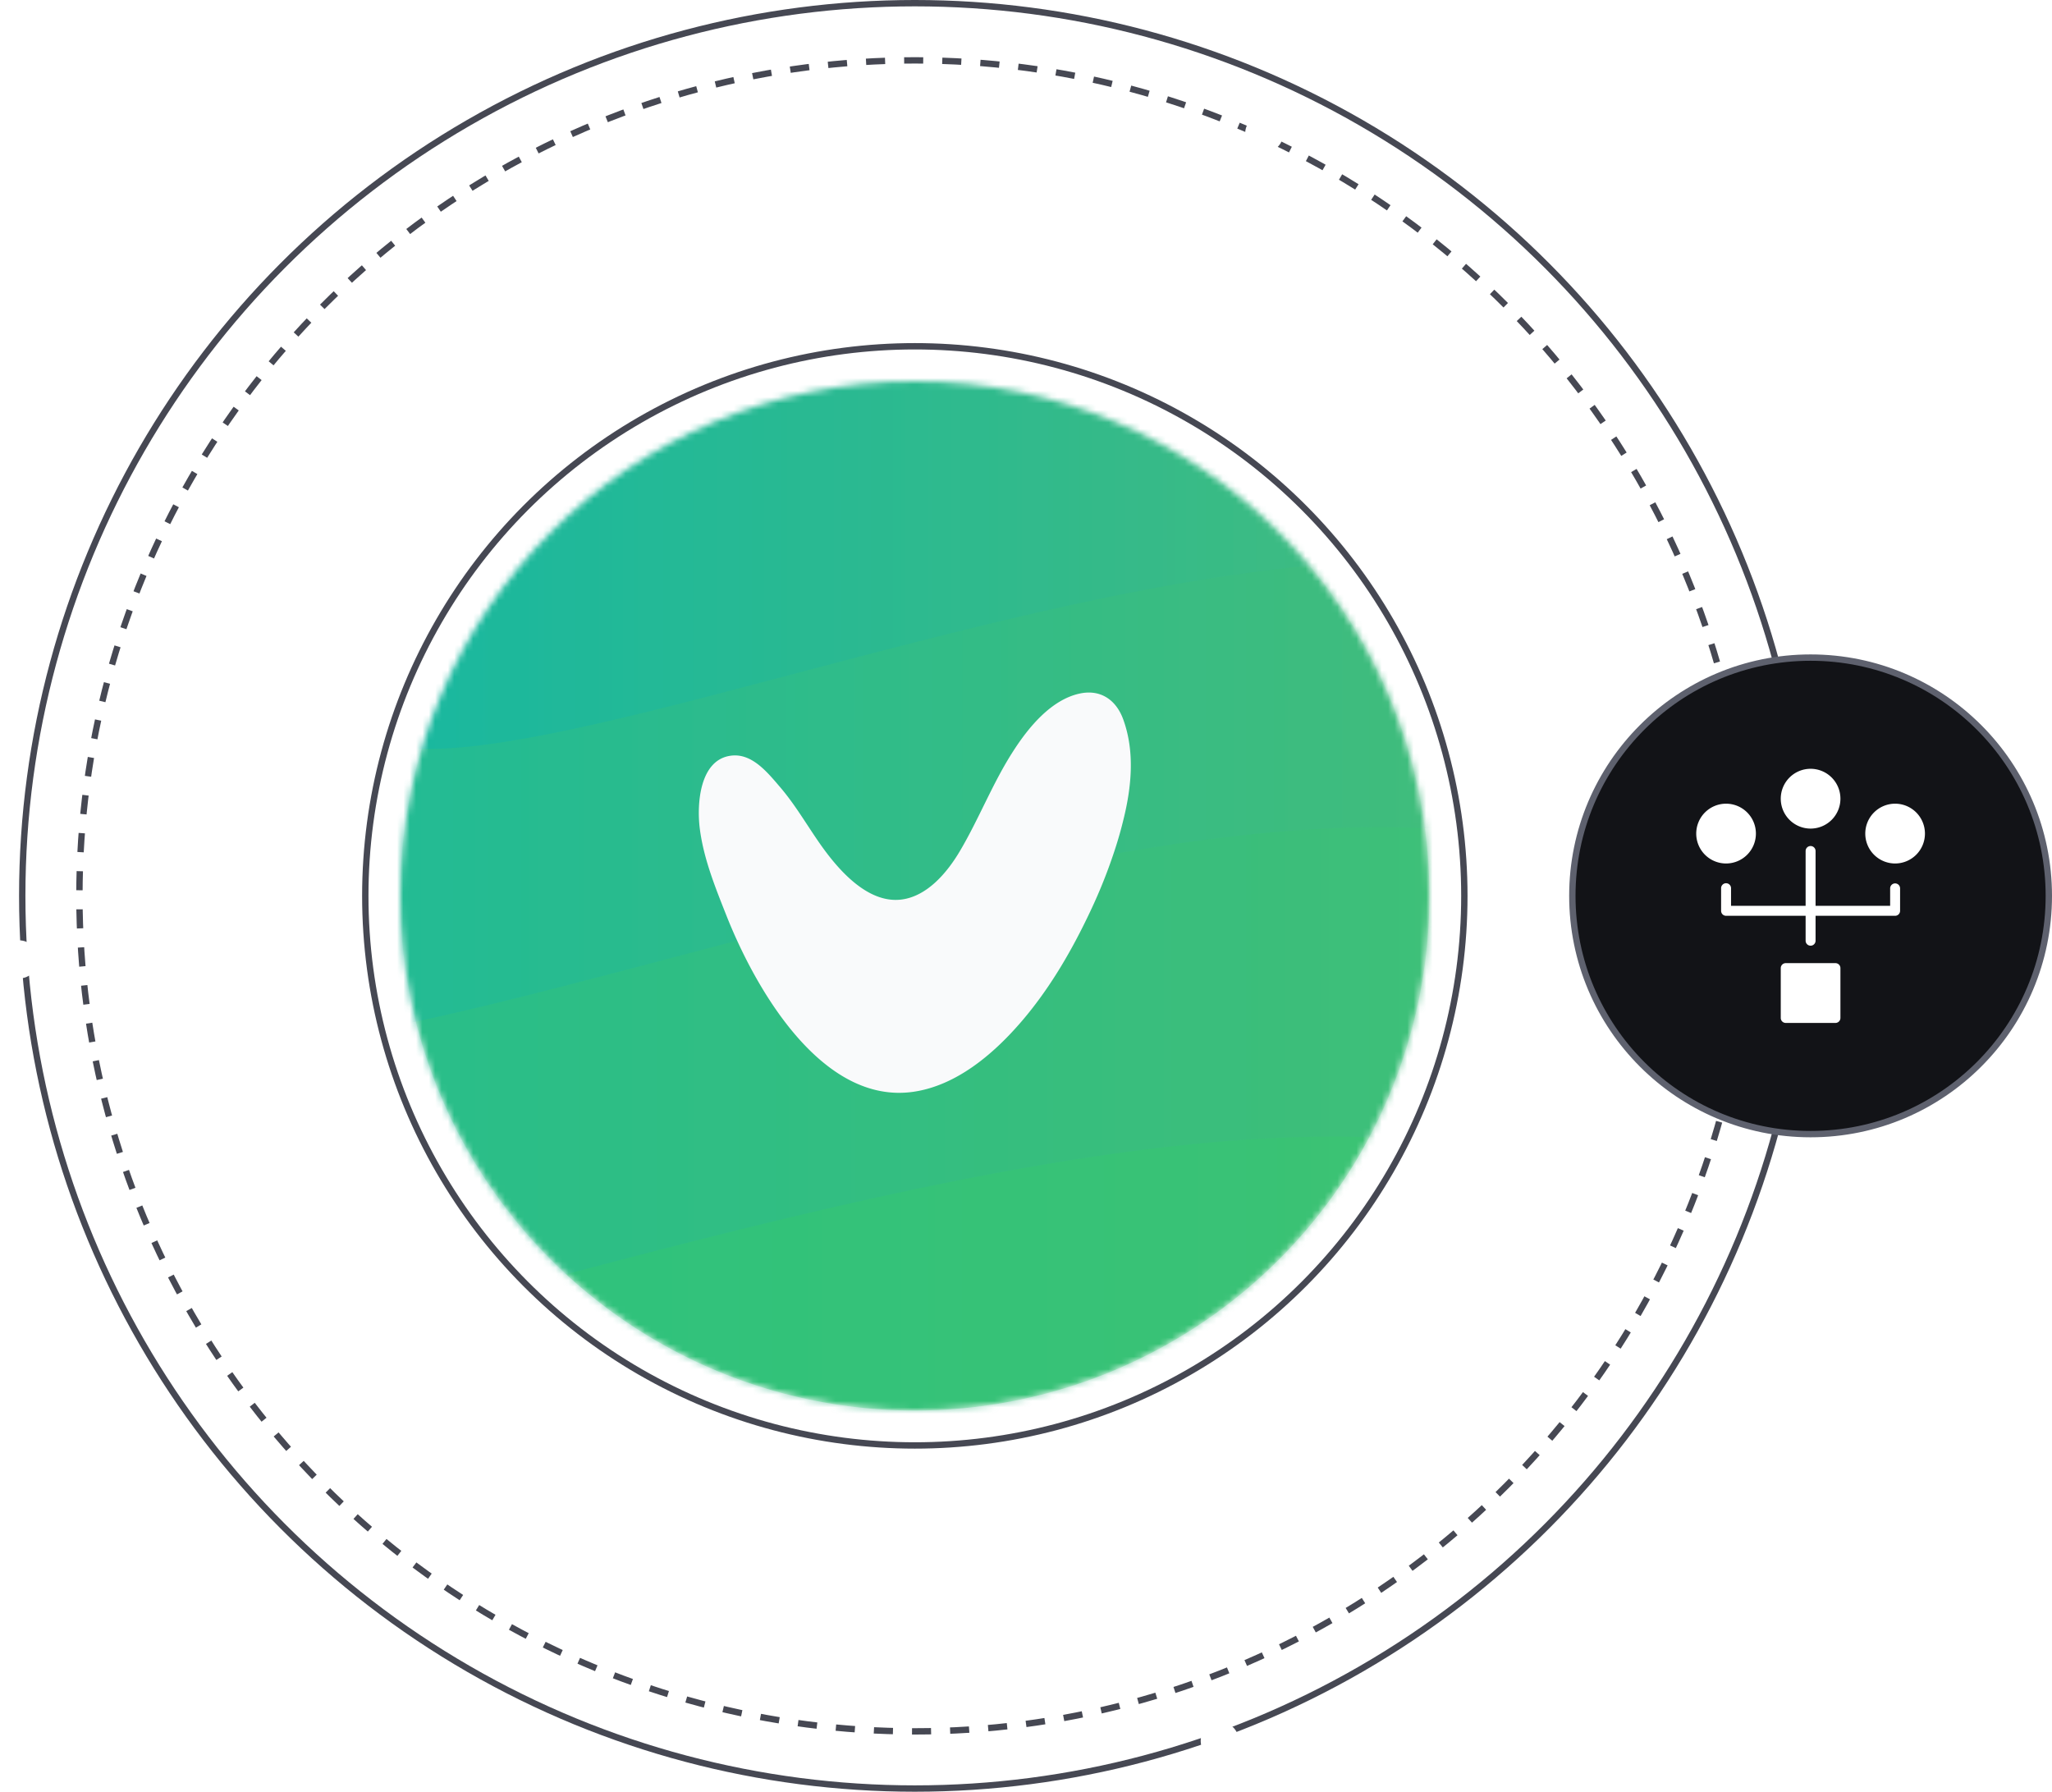 <svg xmlns="http://www.w3.org/2000/svg" fill="none" viewBox="0 0 323 282"><circle cx="144" cy="141" r="140.5" stroke="#464853"/><circle cx="144" cy="141" r="131.5" stroke="#464853" stroke-dasharray="3 3"/><circle cx="144" cy="141" r="86.5" stroke="#464853"/><mask id="generation_svg__a" width="162" height="162" x="63" y="60" maskUnits="userSpaceOnUse" style="mask-type:alpha"><circle cx="144" cy="141" r="81" fill="#D9D9D9"/></mask><g mask="url(#generation_svg__a)"><circle cx="144" cy="141" r="81" fill="#2DCF64"/><g filter="url(#generation_svg__b)" opacity=".1"><path fill="url(#generation_svg__c)" d="M417.305 288.794c15.465 84.865-36.825 250.603-162.102 162.167-125.25-88.435-523.102 136.356-453.128 0C-127.924 314.579-360 378.34-360 288.794v-453.31c0-89.547 43.618-177.083 162.102-162.141 118.483 14.942 394.177 84.76 453.128 0 58.951-84.759 235.777 62.651 162.101 162.167s-15.464 368.446 0 453.311z"/></g><g filter="url(#generation_svg__d)" opacity=".2"><path fill="url(#generation_svg__e)" d="M400.677 249.443c14.063 77.064-33.468 227.594-147.219 147.278-113.751-80.343-475.096 123.846-411.519 0s-147.218-65.93-147.218-147.278v-411.685c0-81.347 39.626-160.844 147.218-147.277s357.988 76.984 411.519 0 214.126 56.912 147.219 147.277c-66.908 90.366-14.064 334.622 0 411.685"/></g><g filter="url(#generation_svg__f)" opacity=".2" style="mix-blend-mode:multiply"><path fill="url(#generation_svg__g)" d="M386.165 202.5c12.557 68.866-29.898 203.317-131.516 131.569-101.617-71.774-424.419 110.624-367.636 0S-244.503 275.174-244.503 202.5v-367.784c0-72.674 35.397-143.681 131.516-131.569s319.815 68.76 367.636 0c47.822-68.759 191.287 50.829 131.516 131.569-59.77 80.74-12.557 298.919 0 367.758z" style="mix-blend-mode:multiply"/></g><g filter="url(#generation_svg__h)" opacity=".3" style="mix-blend-mode:multiply"><path fill="url(#generation_svg__i)" d="M373.849 152.755c11.05 60.535-26.277 178.801-115.655 115.701-89.351-63.1-373.214 97.295-323.278 0 49.937-97.295-115.654-51.808-115.654-115.701v-323.408c0-63.894 31.114-126.359 115.654-115.701 84.514 10.657 281.22 60.482 323.278 0 42.059-60.482 168.208 44.693 115.655 115.701-52.58 70.98-11.05 262.847 0 323.408" style="mix-blend-mode:multiply"/></g><g filter="url(#generation_svg__j)" opacity=".4" style="mix-blend-mode:multiply"><path fill="url(#generation_svg__k)" d="M357.563 91.03c9.199 50.513-21.915 149.156-96.489 96.529-74.548-52.654-311.356 81.162-269.693 0 41.662-81.163-96.463-43.213-96.463-96.528v-269.802c0-53.315 25.96-105.414 96.463-96.528s234.613 50.459 269.693 0 140.319 37.289 96.489 96.528c-43.856 59.213-9.2 219.29 0 269.802" style="mix-blend-mode:multiply"/></g><g filter="url(#generation_svg__l)" opacity=".5" style="mix-blend-mode:multiply"><path fill="url(#generation_svg__m)" d="M344.951 53.64c7.957 43.689-18.981 129.03-83.457 83.49-64.502-45.54-269.35 70.214-233.292 0 36.032-70.214-83.456-37.368-83.456-83.49v-233.386c0-46.122 22.444-91.186 83.457-83.49s202.944 43.636 233.291 0 121.392 32.264 83.457 83.49-7.957 189.697 0 233.386" style="mix-blend-mode:multiply"/></g><g filter="url(#generation_svg__n)" opacity=".7" style="mix-blend-mode:multiply"><path fill="url(#generation_svg__o)" d="M332.104 21.424c6.9 37.845-16.443 111.787-72.301 72.33s-233.318 60.826-202.098 0-72.3-32.396-72.3-72.33v-202.179c0-39.96 19.456-78.995 72.3-72.33 52.844 6.664 175.821 37.818 202.098 0s105.16 27.953 72.301 72.33-6.9 164.335 0 202.18" style="mix-blend-mode:multiply"/></g><g filter="url(#generation_svg__p)" style="mix-blend-mode:multiply"><path fill="url(#generation_svg__q)" d="M324.885-18.082c5.657 31.048-13.483 91.689-59.295 59.319s-191.365 49.877-165.776 0C125.43-8.64 40.52 14.685 40.52-18.082v-165.842c0-32.767 15.966-64.793 59.294-59.319 43.354 5.475 144.205 31.021 165.776 0s86.259 22.929 59.295 59.319c-26.965 36.389-5.658 134.795 0 165.842" style="mix-blend-mode:multiply"/></g><path fill="#F9FAFB" d="M175.609 133.361a82 82 0 0 1-3.953 10.001c-2.98 6.336-6.546 12.458-11.122 17.706-4.322 4.962-10.026 9.757-16.67 10.756-14.498 2.172-25.009-16.271-29.561-27.831-1.717-4.343-3.532-8.805-4.143-13.517-.507-3.915-.046-10.965 4.961-11.548 3.262-.386 5.699 2.654 7.641 4.92 2.305 2.678 4.091 5.747 6.097 8.651 2.829 4.099 7.571 9.774 13.051 9.078 4.034-.517 7.174-4.23 9.174-7.609 3.025-5.104 5.186-10.768 8.407-15.748 2.397-3.736 5.958-8.079 10.436-9.055 3.302-.725 5.802.988 6.914 4.165 1.804 5.039 1.263 10.56 0 15.653a61 61 0 0 1-1.232 4.378"/></g><circle cx="285" cy="141" r="37.5" fill="#121317" stroke="#5E616E"/><path fill="#fff" d="M288.914 151.588h-7.826a.783.783 0 0 0-.783.785v7.843c0 .433.35.784.783.784h7.826a.783.783 0 0 0 .782-.784v-7.843a.783.783 0 0 0-.782-.785M298.305 139.038a.783.783 0 0 0-.782.785v2.746h-11.739v-8.629a.783.783 0 1 0-1.566 0v8.629h-11.739v-2.746a.783.783 0 1 0-1.565 0v3.531c0 .433.35.784.783.784h12.521v3.921a.783.783 0 1 0 1.566 0v-3.921h12.521a.783.783 0 0 0 .783-.784v-3.531a.783.783 0 0 0-.783-.785M298.304 126.493a4.7 4.7 0 0 0-4.695 4.705 4.7 4.7 0 0 0 4.695 4.706 4.7 4.7 0 0 0 4.696-4.706 4.7 4.7 0 0 0-4.696-4.705M285.001 121a4.7 4.7 0 0 0-4.696 4.706 4.7 4.7 0 0 0 4.696 4.706 4.7 4.7 0 0 0 4.695-4.706 4.7 4.7 0 0 0-4.695-4.706M271.696 126.493a4.7 4.7 0 0 0-4.696 4.705 4.7 4.7 0 0 0 4.696 4.706 4.7 4.7 0 0 0 4.696-4.706 4.7 4.7 0 0 0-4.696-4.705"/><circle cx="199" cy="21" r="3" fill="#fff"/><circle cx="3" cy="151" r="3" fill="#fff"/><circle cx="192" cy="274" r="3" fill="#fff"/><defs><linearGradient id="generation_svg__c" x1="-360" x2="434.964" y1="72.069" y2="72.069" gradientUnits="userSpaceOnUse"><stop stop-color="#00B5B4"/><stop offset="1" stop-color="#60BD68"/></linearGradient><linearGradient id="generation_svg__e" x1="-305.279" x2="416.723" y1="52.606" y2="52.606" gradientUnits="userSpaceOnUse"><stop stop-color="#00B5B4"/><stop offset="1" stop-color="#60BD68"/></linearGradient><linearGradient id="generation_svg__g" x1="-244.476" x2="400.52" y1="26.661" y2="26.661" gradientUnits="userSpaceOnUse"><stop stop-color="#00B5B4"/><stop offset="1" stop-color="#60BD68"/></linearGradient><linearGradient id="generation_svg__i" x1="-180.712" x2="386.459" y1="-1.875" y2="-1.875" gradientUnits="userSpaceOnUse"><stop stop-color="#00B5B4"/><stop offset="1" stop-color="#60BD68"/></linearGradient><linearGradient id="generation_svg__k" x1="-105.082" x2="368.084" y1="-37.946" y2="-37.946" gradientUnits="userSpaceOnUse"><stop stop-color="#00B5B4"/><stop offset="1" stop-color="#60BD68"/></linearGradient><linearGradient id="generation_svg__m" x1="-55.28" x2="354.045" y1="-57.962" y2="-57.962" gradientUnits="userSpaceOnUse"><stop stop-color="#00B5B4"/><stop offset="1" stop-color="#60BD68"/></linearGradient><linearGradient id="generation_svg__o" x1="-14.596" x2="340.008" y1="-75.262" y2="-75.262" gradientUnits="userSpaceOnUse"><stop stop-color="#00B5B4"/><stop offset="1" stop-color="#60BD68"/></linearGradient><linearGradient id="generation_svg__q" x1="223.505" x2="154.588" y1="65.197" y2="-258.835" gradientUnits="userSpaceOnUse"><stop stop-color="#008FB4"/><stop offset="1" stop-color="#60BD68"/></linearGradient><filter id="generation_svg__b" width="795" height="852" x="-360" y="-351.934" color-interpolation-filters="sRGB" filterUnits="userSpaceOnUse"><feFlood flood-opacity="0" result="BackgroundImageFix"/><feBlend in="SourceGraphic" in2="BackgroundImageFix" result="shape"/><feColorMatrix in="SourceAlpha" result="hardAlpha" values="0 0 0 0 0 0 0 0 0 0 0 0 0 0 0 0 0 0 127 0"/><feOffset dy="4"/><feGaussianBlur stdDeviation="2"/><feComposite in2="hardAlpha" k2="-1" k3="1" operator="arithmetic"/><feColorMatrix values="0 0 0 0 0 0 0 0 0 0 0 0 0 0 0 0 0 0 0.25 0"/><feBlend in2="shape" result="effect1_innerShadow_4485_29040"/></filter><filter id="generation_svg__d" width="722.001" height="774.162" x="-305.279" y="-332.477" color-interpolation-filters="sRGB" filterUnits="userSpaceOnUse"><feFlood flood-opacity="0" result="BackgroundImageFix"/><feBlend in="SourceGraphic" in2="BackgroundImageFix" result="shape"/><feColorMatrix in="SourceAlpha" result="hardAlpha" values="0 0 0 0 0 0 0 0 0 0 0 0 0 0 0 0 0 0 127 0"/><feOffset dy="4"/><feGaussianBlur stdDeviation="2"/><feComposite in2="hardAlpha" k2="-1" k3="1" operator="arithmetic"/><feColorMatrix values="0 0 0 0 0 0 0 0 0 0 0 0 0 0 0 0 0 0 0.25 0"/><feBlend in2="shape" result="effect1_innerShadow_4485_29040"/></filter><filter id="generation_svg__f" width="645.001" height="692.016" x="-244.503" y="-317.357" color-interpolation-filters="sRGB" filterUnits="userSpaceOnUse"><feFlood flood-opacity="0" result="BackgroundImageFix"/><feBlend in="SourceGraphic" in2="BackgroundImageFix" result="shape"/><feColorMatrix in="SourceAlpha" result="hardAlpha" values="0 0 0 0 0 0 0 0 0 0 0 0 0 0 0 0 0 0 127 0"/><feOffset dy="4"/><feGaussianBlur stdDeviation="2"/><feComposite in2="hardAlpha" k2="-1" k3="1" operator="arithmetic"/><feColorMatrix values="0 0 0 0 0 0 0 0 0 0 0 0 0 0 0 0 0 0 0.25 0"/><feBlend in2="shape" result="effect1_innerShadow_4485_29040"/></filter><filter id="generation_svg__h" width="567.189" height="609.033" x="-180.738" y="-304.393" color-interpolation-filters="sRGB" filterUnits="userSpaceOnUse"><feFlood flood-opacity="0" result="BackgroundImageFix"/><feBlend in="SourceGraphic" in2="BackgroundImageFix" result="shape"/><feColorMatrix in="SourceAlpha" result="hardAlpha" values="0 0 0 0 0 0 0 0 0 0 0 0 0 0 0 0 0 0 127 0"/><feOffset dy="4"/><feGaussianBlur stdDeviation="2"/><feComposite in2="hardAlpha" k2="-1" k3="1" operator="arithmetic"/><feColorMatrix values="0 0 0 0 0 0 0 0 0 0 0 0 0 0 0 0 0 0 0.25 0"/><feBlend in2="shape" result="effect1_innerShadow_4485_29040"/></filter><filter id="generation_svg__j" width="473.152" height="508.752" x="-105.082" y="-290.348" color-interpolation-filters="sRGB" filterUnits="userSpaceOnUse"><feFlood flood-opacity="0" result="BackgroundImageFix"/><feBlend in="SourceGraphic" in2="BackgroundImageFix" result="shape"/><feColorMatrix in="SourceAlpha" result="hardAlpha" values="0 0 0 0 0 0 0 0 0 0 0 0 0 0 0 0 0 0 127 0"/><feOffset dy="4"/><feGaussianBlur stdDeviation="2"/><feComposite in2="hardAlpha" k2="-1" k3="1" operator="arithmetic"/><feColorMatrix values="0 0 0 0 0 0 0 0 0 0 0 0 0 0 0 0 0 0 0.25 0"/><feBlend in2="shape" result="effect1_innerShadow_4485_29040"/></filter><filter id="generation_svg__l" width="409.303" height="440.604" x="-55.254" y="-276.248" color-interpolation-filters="sRGB" filterUnits="userSpaceOnUse"><feFlood flood-opacity="0" result="BackgroundImageFix"/><feBlend in="SourceGraphic" in2="BackgroundImageFix" result="shape"/><feColorMatrix in="SourceAlpha" result="hardAlpha" values="0 0 0 0 0 0 0 0 0 0 0 0 0 0 0 0 0 0 127 0"/><feOffset dy="4"/><feGaussianBlur stdDeviation="2"/><feComposite in2="hardAlpha" k2="-1" k3="1" operator="arithmetic"/><feColorMatrix values="0 0 0 0 0 0 0 0 0 0 0 0 0 0 0 0 0 0 0.25 0"/><feBlend in2="shape" result="effect1_innerShadow_4485_29040"/></filter><filter id="generation_svg__n" width="354.578" height="382.236" x="-14.596" y="-264.363" color-interpolation-filters="sRGB" filterUnits="userSpaceOnUse"><feFlood flood-opacity="0" result="BackgroundImageFix"/><feBlend in="SourceGraphic" in2="BackgroundImageFix" result="shape"/><feColorMatrix in="SourceAlpha" result="hardAlpha" values="0 0 0 0 0 0 0 0 0 0 0 0 0 0 0 0 0 0 127 0"/><feOffset dy="4"/><feGaussianBlur stdDeviation="2"/><feComposite in2="hardAlpha" k2="-1" k3="1" operator="arithmetic"/><feColorMatrix values="0 0 0 0 0 0 0 0 0 0 0 0 0 0 0 0 0 0 0.25 0"/><feBlend in2="shape" result="effect1_innerShadow_4485_29040"/></filter><filter id="generation_svg__p" width="290.834" height="314.227" x="40.52" y="-252.494" color-interpolation-filters="sRGB" filterUnits="userSpaceOnUse"><feFlood flood-opacity="0" result="BackgroundImageFix"/><feBlend in="SourceGraphic" in2="BackgroundImageFix" result="shape"/><feColorMatrix in="SourceAlpha" result="hardAlpha" values="0 0 0 0 0 0 0 0 0 0 0 0 0 0 0 0 0 0 127 0"/><feOffset dy="4"/><feGaussianBlur stdDeviation="2"/><feComposite in2="hardAlpha" k2="-1" k3="1" operator="arithmetic"/><feColorMatrix values="0 0 0 0 0 0 0 0 0 0 0 0 0 0 0 0 0 0 0.25 0"/><feBlend in2="shape" result="effect1_innerShadow_4485_29040"/></filter></defs></svg>